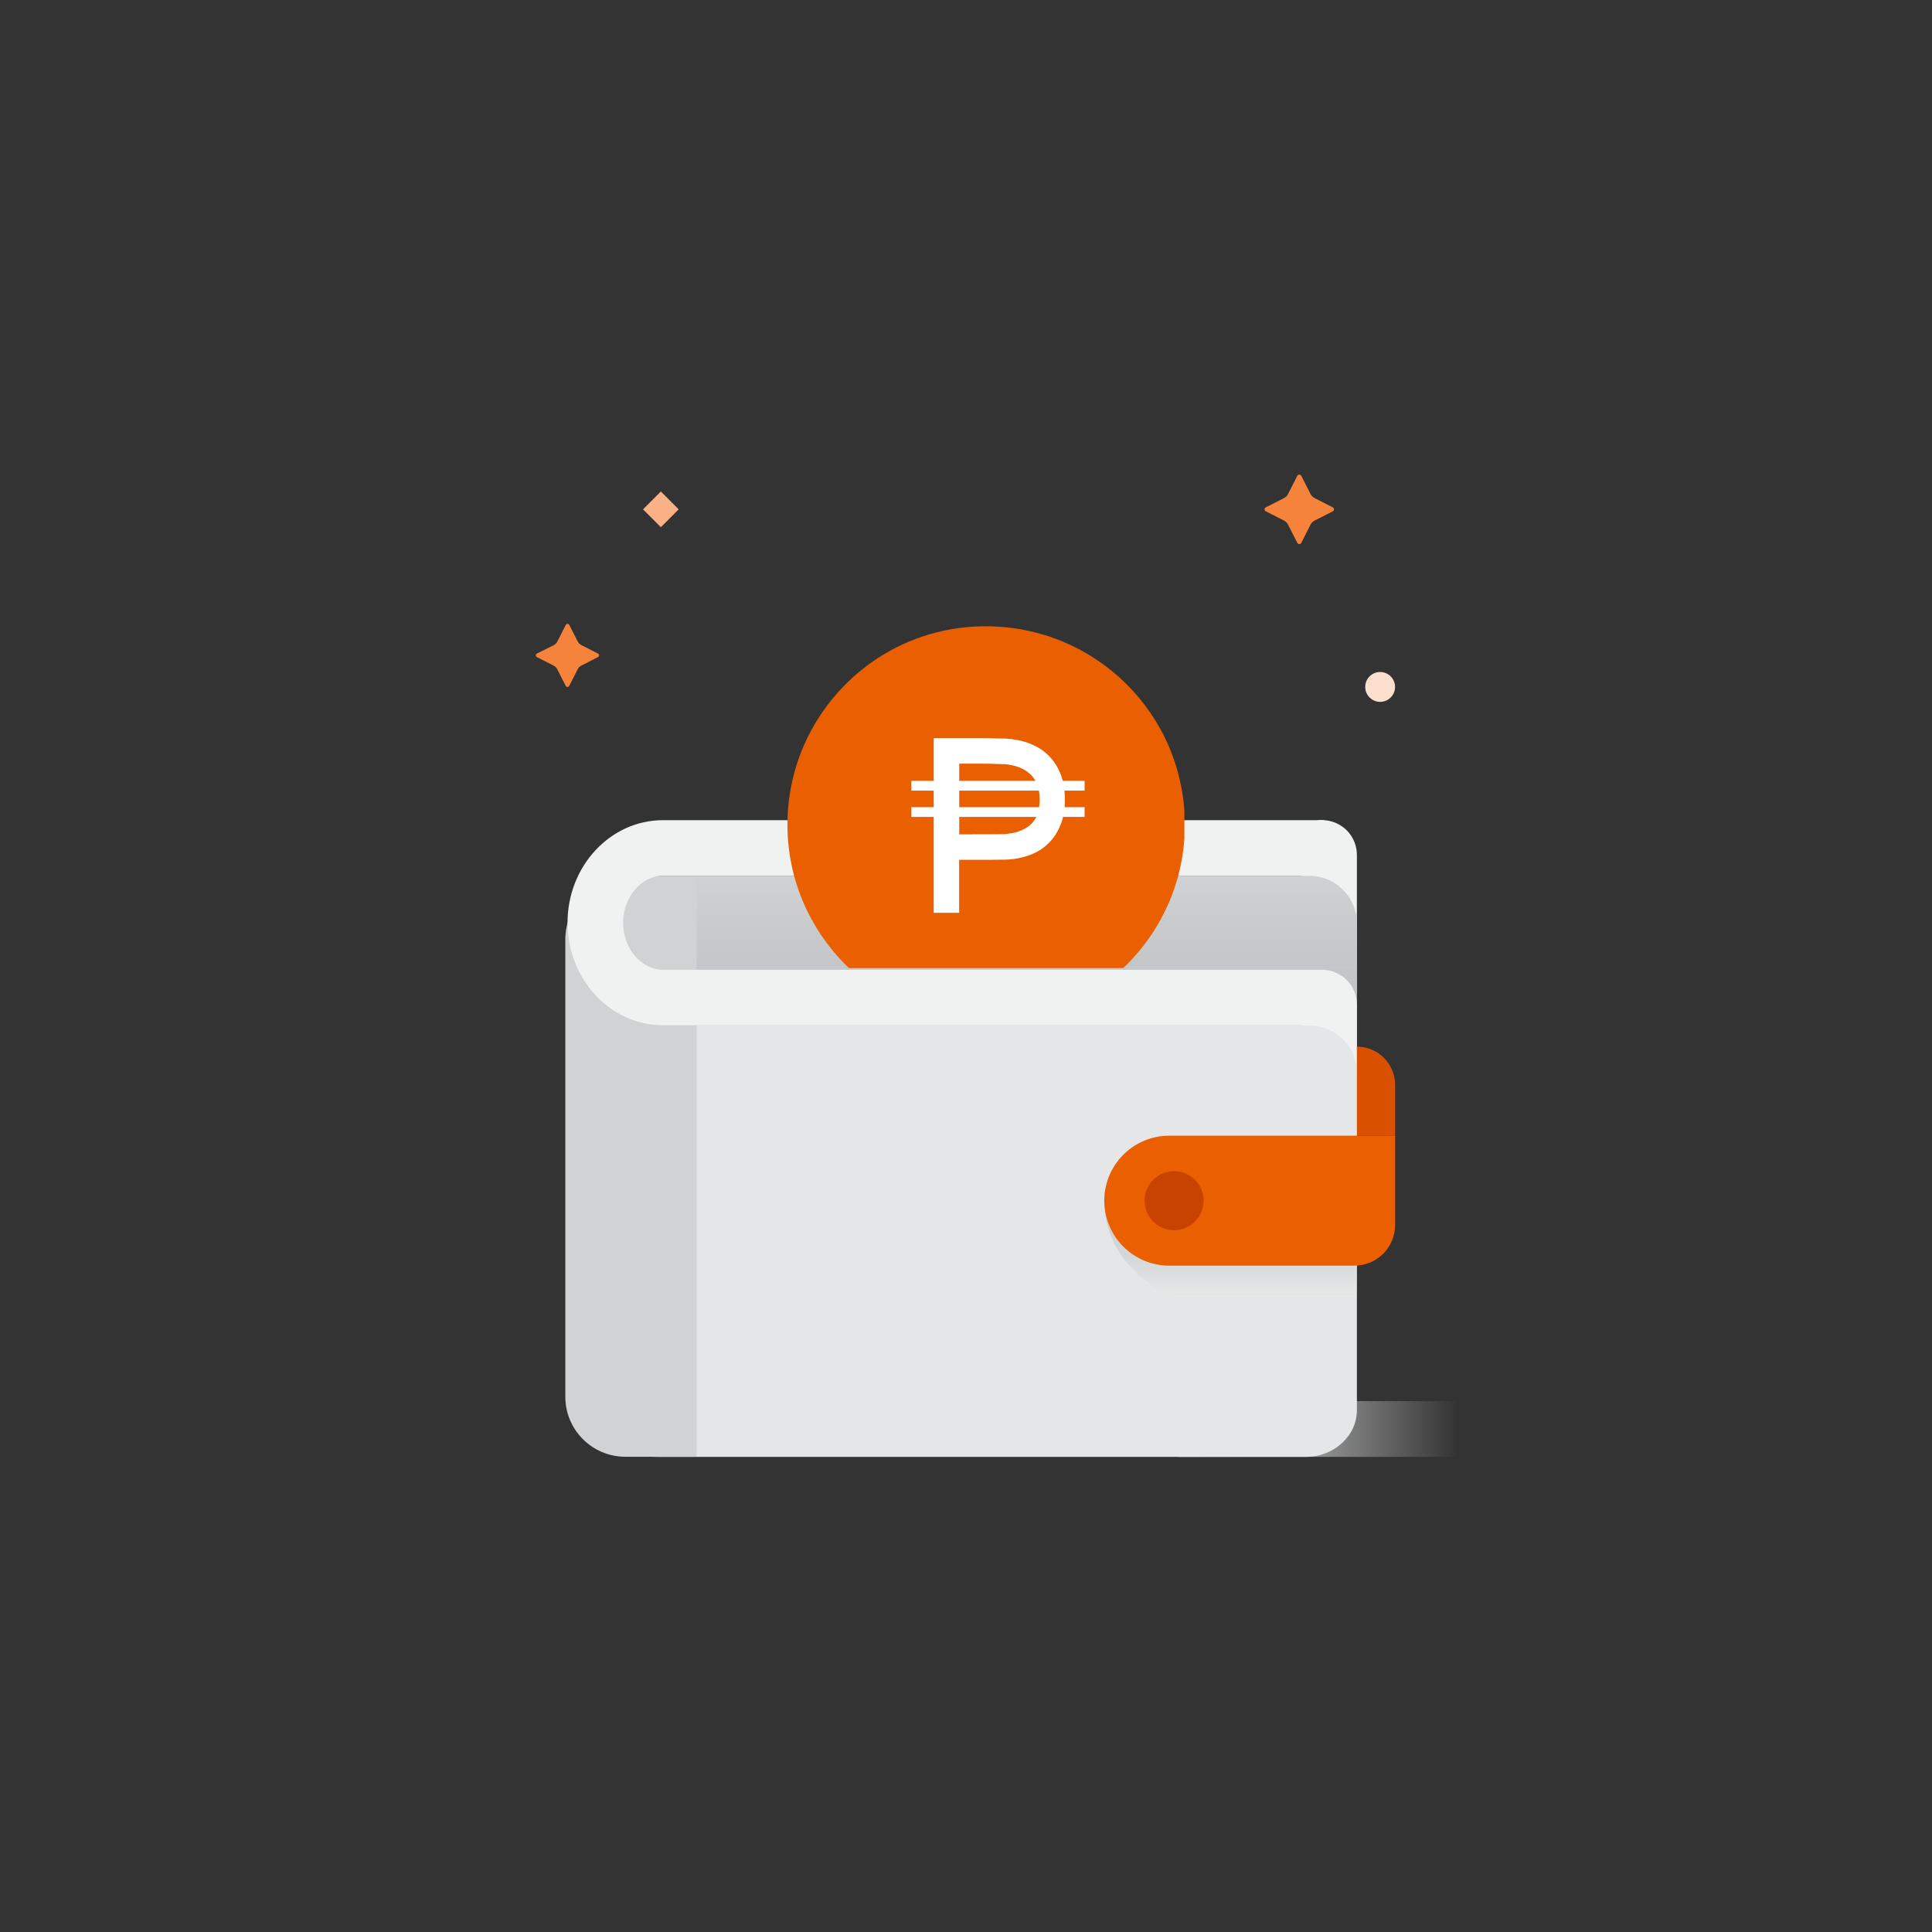 <svg width="200" height="200" viewBox="0 0 200 200" fill="none" xmlns="http://www.w3.org/2000/svg">
<rect x="0" y="0" width="200" height="200" fill="#333333" stroke="none"/>
<g clip-path="url(#clip0_504_11096)">
<path d="M121.967 150.814H150.98V145.044H121.967V150.814Z" fill="url(#paint0_linear_504_11096)"/>
<path d="M136.865 84.898C137.82 84.898 138.736 85.278 139.411 85.953C140.086 86.628 140.465 87.544 140.465 88.499V102.489C140.465 103.066 140.236 103.619 139.828 104.027C139.42 104.435 138.866 104.665 138.289 104.665H136.859C136.282 104.665 135.728 104.435 135.32 104.027C134.912 103.619 134.683 103.066 134.683 102.489V87.059C134.683 86.482 134.912 85.928 135.32 85.52C135.728 85.112 136.282 84.883 136.859 84.883L136.865 84.898Z" fill="#F0F1F1"/>
<path d="M58.925 126.988C58.925 131.571 63.016 135.32 68.015 135.32H135.202C138.096 135.32 140.465 133.144 140.465 130.495V95.604C140.465 94.954 140.338 94.31 140.089 93.71C139.841 93.109 139.477 92.564 139.017 92.104C138.558 91.644 138.013 91.28 137.412 91.031C136.812 90.782 136.169 90.654 135.519 90.654H64.602L58.937 97.805L58.925 126.988Z" fill="#D0D2D3"/>
<path d="M58.925 126.988C58.925 131.571 63.016 135.32 68.015 135.32H135.202C138.096 135.32 140.465 133.144 140.465 130.495V95.604C140.465 94.954 140.338 94.31 140.089 93.71C139.841 93.109 139.477 92.564 139.017 92.104C138.558 91.644 138.013 91.28 137.412 91.031C136.812 90.782 136.169 90.654 135.519 90.654H64.602L58.937 97.805L58.925 126.988Z" fill="url(#paint1_linear_504_11096)"/>
<path d="M136.865 100.394C137.338 100.394 137.806 100.487 138.243 100.668C138.68 100.849 139.076 101.114 139.411 101.448C139.745 101.782 140.01 102.179 140.191 102.616C140.372 103.053 140.465 103.521 140.465 103.994V117.984C140.465 118.561 140.236 119.115 139.828 119.523C139.42 119.931 138.866 120.16 138.289 120.16H136.859C136.282 120.16 135.728 119.931 135.32 119.523C134.912 119.115 134.683 118.561 134.683 117.984V102.567C134.683 101.99 134.912 101.436 135.32 101.028C135.728 100.62 136.282 100.391 136.859 100.391L136.865 100.394Z" fill="#F0F1F1"/>
<path d="M135.519 106.149H70.257V103.444L58.925 95.519V142.483C58.925 147.065 63.016 150.814 68.015 150.814H135.202C138.096 150.814 140.465 148.638 140.465 145.986V111.098C140.465 110.448 140.338 109.805 140.089 109.204C139.841 108.604 139.477 108.058 139.017 107.599C138.558 107.139 138.013 106.774 137.412 106.526C136.812 106.277 136.169 106.149 135.519 106.149Z" fill="#E5E6E7"/>
<path d="M72.122 91.025H64.739C61.305 91.025 58.521 93.809 58.521 97.243V144.586C58.521 148.02 61.305 150.803 64.739 150.803H72.122V91.025Z" fill="#D0D2D3"/>
<path d="M137.22 106.135H68.625C63.181 106.135 58.751 101.372 58.751 95.518C58.751 89.664 63.181 84.904 68.625 84.904H137.07V90.656H68.625C66.389 90.656 64.502 92.885 64.502 95.524C64.502 98.164 66.389 100.39 68.625 100.39H137.22V106.135Z" fill="#F0F1F1"/>
<g clip-path="url(#clip1_504_11096)">
<path d="M102.036 105.913C113.357 105.913 122.656 96.751 122.656 85.373C122.656 73.995 113.458 64.832 102.036 64.832C90.614 64.832 81.516 74.096 81.516 85.373C81.516 96.65 90.715 105.913 102.036 105.913Z" fill="#EA5F00"/>
<path d="M96.668 76.406H100.603C100.825 76.406 101.097 76.406 101.42 76.406C101.743 76.406 102.066 76.406 102.399 76.416C102.731 76.426 103.054 76.436 103.357 76.447C103.67 76.457 103.922 76.457 104.134 76.457C105.022 76.517 105.839 76.679 106.576 76.961C107.322 77.244 107.968 77.647 108.513 78.182C109.058 78.707 109.481 79.352 109.784 80.119C110.087 80.886 110.238 81.764 110.238 82.763C110.238 83.762 110.087 84.639 109.784 85.396C109.481 86.153 109.058 86.788 108.513 87.323C107.968 87.848 107.322 88.251 106.576 88.524C105.829 88.796 105.012 88.958 104.134 88.988C103.942 88.988 103.7 88.988 103.397 88.998C103.095 89.008 102.772 89.008 102.439 89.008C102.096 89.008 101.763 89.008 101.43 89.008C101.097 89.008 100.825 89.008 100.592 89.008H99.291V94.497H96.657V76.406H96.668ZM100.603 86.365C100.825 86.365 101.107 86.365 101.44 86.365C101.773 86.365 102.096 86.365 102.429 86.365C102.762 86.365 103.064 86.365 103.347 86.355C103.629 86.345 103.831 86.345 103.942 86.345C105.052 86.284 105.95 85.981 106.616 85.426C107.282 84.871 107.625 83.984 107.625 82.783C107.625 81.592 107.292 80.704 106.616 80.109C105.95 79.514 105.052 79.181 103.942 79.1C103.831 79.1 103.629 79.1 103.347 79.09C103.064 79.08 102.762 79.07 102.429 79.06C102.096 79.05 101.773 79.05 101.44 79.05C101.107 79.05 100.835 79.05 100.603 79.05H99.301V86.375H100.603V86.365Z" fill="white"/>
<path d="M112.277 80.836H94.337V81.845H112.277V80.836Z" fill="white"/>
<path d="M112.277 83.559H94.337V84.568H112.277V83.559Z" fill="white"/>
</g>
<path d="M140.468 108.346C140.987 108.346 141.501 108.448 141.98 108.646C142.46 108.845 142.895 109.136 143.262 109.503C143.629 109.87 143.92 110.306 144.119 110.785C144.317 111.264 144.42 111.778 144.42 112.297V117.567H140.468V108.346Z" fill="#D95100"/>
<path d="M140.459 139.186C140.459 139.186 114.31 138.054 114.31 124.291H140.459V139.186Z" fill="url(#paint2_linear_504_11096)"/>
<path d="M121.044 117.564H144.42V126.817C144.42 127.931 143.977 129 143.189 129.789C142.4 130.577 141.331 131.02 140.216 131.02H121.044C119.26 131.02 117.548 130.311 116.287 129.049C115.025 127.788 114.316 126.076 114.316 124.292C114.316 122.508 115.025 120.797 116.287 119.535C117.548 118.273 119.26 117.564 121.044 117.564Z" fill="#EA5F00"/>
<path d="M121.538 127.348C123.226 127.348 124.594 125.98 124.594 124.292C124.594 122.605 123.226 121.236 121.538 121.236C119.85 121.236 118.482 122.605 118.482 124.292C118.482 125.98 119.85 127.348 121.538 127.348Z" fill="#C84300"/>
<path d="M131.033 52.93L132.92 53.89C133.1 53.98 133.246 54.127 133.336 54.307L134.297 56.197C134.316 56.235 134.345 56.267 134.382 56.289C134.418 56.311 134.46 56.323 134.502 56.323C134.545 56.323 134.586 56.311 134.622 56.289C134.659 56.267 134.688 56.235 134.707 56.197L135.668 54.307C135.758 54.127 135.904 53.98 136.084 53.89L137.972 52.93C138.01 52.911 138.042 52.882 138.064 52.846C138.086 52.81 138.098 52.768 138.098 52.726C138.098 52.684 138.086 52.642 138.064 52.606C138.042 52.57 138.01 52.541 137.972 52.522L136.084 51.562C135.906 51.47 135.76 51.324 135.668 51.145L134.707 49.255C134.688 49.217 134.659 49.185 134.622 49.163C134.586 49.141 134.545 49.129 134.502 49.129C134.46 49.129 134.418 49.141 134.382 49.163C134.345 49.185 134.316 49.217 134.297 49.255L133.336 51.145C133.244 51.324 133.099 51.47 132.92 51.562L131.033 52.522C130.994 52.541 130.962 52.57 130.94 52.606C130.918 52.642 130.906 52.684 130.906 52.726C130.906 52.768 130.918 52.81 130.94 52.846C130.962 52.882 130.994 52.911 131.033 52.93Z" fill="#F6833C"/>
<path d="M55.586 68.024L57.305 68.901C57.468 68.983 57.601 69.114 57.684 69.277L58.558 70.996C58.575 71.031 58.602 71.06 58.635 71.081C58.668 71.101 58.706 71.112 58.745 71.112C58.783 71.112 58.821 71.101 58.854 71.081C58.887 71.06 58.914 71.031 58.931 70.996L59.805 69.277C59.887 69.114 60.02 68.982 60.184 68.901L61.9 68.024C61.934 68.007 61.962 67.98 61.982 67.947C62.002 67.915 62.013 67.877 62.013 67.839C62.013 67.801 62.002 67.763 61.982 67.731C61.962 67.698 61.934 67.672 61.9 67.654L60.184 66.781C60.02 66.698 59.888 66.565 59.805 66.401L58.937 64.698C58.92 64.663 58.894 64.634 58.861 64.613C58.828 64.593 58.79 64.582 58.751 64.582C58.712 64.582 58.674 64.593 58.641 64.613C58.608 64.634 58.581 64.663 58.564 64.698L57.691 66.417C57.607 66.58 57.474 66.712 57.311 66.796L55.586 67.654C55.552 67.672 55.524 67.698 55.504 67.731C55.484 67.763 55.473 67.801 55.473 67.839C55.473 67.877 55.484 67.915 55.504 67.947C55.524 67.98 55.552 68.007 55.586 68.024Z" fill="#F6833C"/>
<path d="M142.872 72.657C143.725 72.657 144.417 71.965 144.417 71.112C144.417 70.258 143.725 69.566 142.872 69.566C142.018 69.566 141.326 70.258 141.326 71.112C141.326 71.965 142.018 72.657 142.872 72.657Z" fill="#FCDFCD"/>
<path d="M68.411 50.88L66.564 52.727L68.411 54.573L70.257 52.727L68.411 50.88Z" fill="#F9B185"/>
</g>
<defs>
<linearGradient id="paint0_linear_504_11096" x1="150.98" y1="147.929" x2="121.967" y2="147.929" gradientUnits="userSpaceOnUse">
<stop stop-color="#F0F1F1" stop-opacity="0"/>
<stop offset="1" stop-color="#F0F1F1"/>
</linearGradient>
<linearGradient id="paint1_linear_504_11096" x1="99.695" y1="135.32" x2="99.695" y2="90.654" gradientUnits="userSpaceOnUse">
<stop stop-color="#BBBDBF"/>
<stop offset="0.29" stop-color="#BBBDBF" stop-opacity="0.99"/>
<stop offset="0.44" stop-color="#BBBDBF" stop-opacity="0.95"/>
<stop offset="0.56" stop-color="#BBBDBF" stop-opacity="0.88"/>
<stop offset="0.66" stop-color="#BBBDBF" stop-opacity="0.78"/>
<stop offset="0.75" stop-color="#BBBDBF" stop-opacity="0.65"/>
<stop offset="0.83" stop-color="#BBBDBF" stop-opacity="0.49"/>
<stop offset="0.9" stop-color="#BBBDBF" stop-opacity="0.31"/>
<stop offset="0.97" stop-color="#BBBDBF" stop-opacity="0.09"/>
<stop offset="1" stop-color="#BBBDBF" stop-opacity="0"/>
</linearGradient>
<linearGradient id="paint2_linear_504_11096" x1="127.393" y1="124.291" x2="127.393" y2="139.186" gradientUnits="userSpaceOnUse">
<stop stop-color="#D0D2D3"/>
<stop offset="0.19" stop-color="#D0D2D3" stop-opacity="0.99"/>
<stop offset="0.29" stop-color="#D1D3D4" stop-opacity="0.95"/>
<stop offset="0.37" stop-color="#D2D4D5" stop-opacity="0.89"/>
<stop offset="0.43" stop-color="#D4D6D7" stop-opacity="0.8"/>
<stop offset="0.49" stop-color="#D7D8D9" stop-opacity="0.68"/>
<stop offset="0.54" stop-color="#DADBDC" stop-opacity="0.54"/>
<stop offset="0.59" stop-color="#DDDFE0" stop-opacity="0.37"/>
<stop offset="0.64" stop-color="#E1E2E3" stop-opacity="0.18"/>
<stop offset="0.67" stop-color="#E5E6E7" stop-opacity="0"/>
</linearGradient>
<clipPath id="clip0_504_11096">
<rect width="103" height="108" fill="white" transform="translate(48.5 46)"/>
</clipPath>
<clipPath id="clip1_504_11096">
<rect width="41.09" height="35.383" fill="white" transform="translate(81.516 64.832)"/>
</clipPath>
</defs>
</svg>
